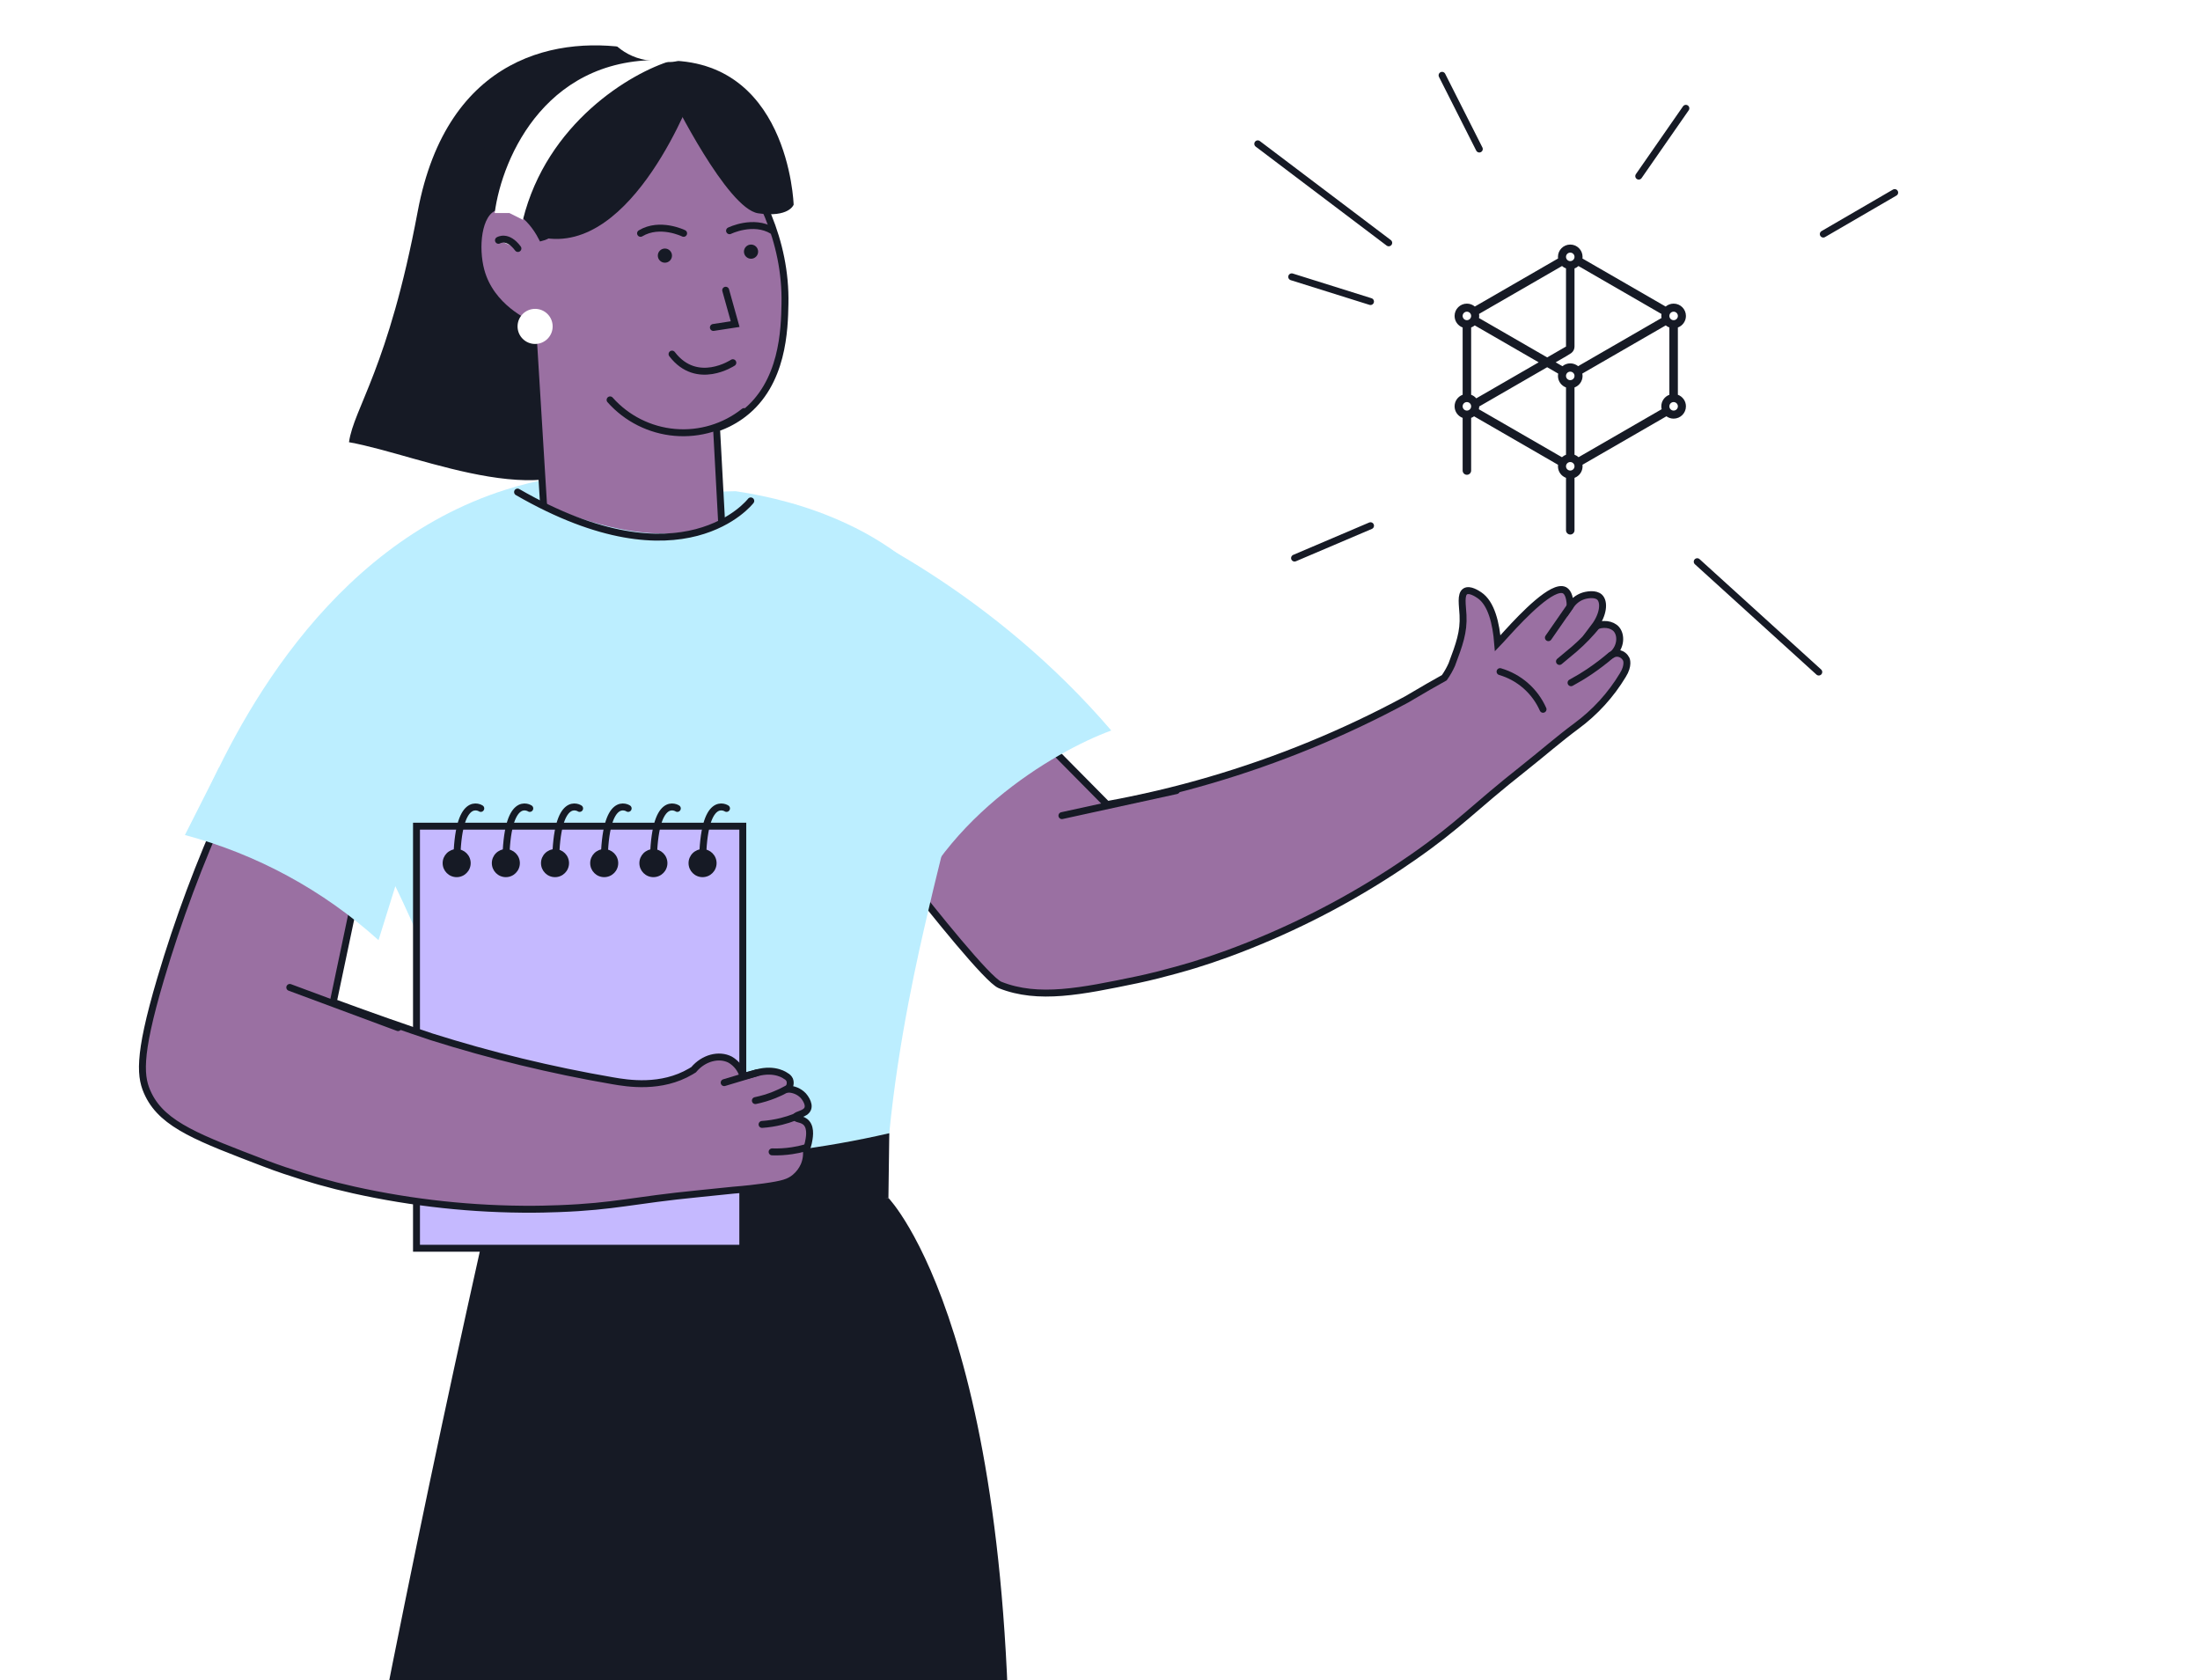 <?xml version="1.0" encoding="UTF-8"?> <svg xmlns="http://www.w3.org/2000/svg" width="635" height="485" viewBox="0 0 635 485" fill="none"><g clip-path="url(#clip0_1360_8598)"><g filter="url(#filter0_f_1360_8598)"><circle cx="123.618" cy="123.618" r="123.618" transform="matrix(-1 0 0 1 581.102 0)" fill="white" fill-opacity="0.3"></circle></g><path d="M546.875 55.583L526.269 67.559" stroke="#161A25" stroke-width="2" stroke-linecap="round"></path><path d="M486.602 31.26L473.001 50.831" stroke="#161A25" stroke-width="2" stroke-linecap="round"></path><path d="M416.234 21.739L426.983 43.011" stroke="#161A25" stroke-width="2" stroke-linecap="round"></path><path d="M372.836 79.901L395.577 87.033" stroke="#161A25" stroke-width="2" stroke-linecap="round"></path><path d="M373.656 161.074L395.583 151.733" stroke="#161A25" stroke-width="2" stroke-linecap="round"></path><path d="M339.859 162.823L353.43 157.867" stroke="white" stroke-width="2" stroke-linecap="round"></path><path d="M574.316 66.7L587.887 61.745" stroke="white" stroke-width="2" stroke-linecap="round"></path><path d="M363.035 41.513L400.836 70.085" stroke="#161A25" stroke-width="2" stroke-linecap="round"></path><path d="M524.965 193.965L489.88 162.116" stroke="#161A25" stroke-width="2" stroke-linecap="round"></path><path d="M468.39 194.877C464.945 200.592 460.407 205.572 455.034 209.53C449.937 213.304 445.164 217.483 440.194 221.42C424.511 233.792 421.592 237.838 407.853 247.409C404.98 249.411 402.741 250.876 401.729 251.534C386.868 261.185 370.972 269.14 354.338 275.249C350.782 276.544 347.68 277.575 344.745 278.472C344.745 278.472 336.226 281.092 328.245 282.773C312.094 286.122 299.721 288.69 288.663 284.288C285.114 282.879 269.138 262.873 262.003 253.782C259.885 251.081 258.553 249.348 258.553 249.348L261.475 240.081L299.929 212.36L307.982 220.515L319.552 232.213C329.537 230.401 339.419 228.065 349.157 225.212C368.884 219.451 387.948 211.624 406.031 201.86C410.634 199.112 414.443 196.966 416.884 195.602C417.715 194.418 418.433 193.158 419.028 191.839C421.22 185.991 422.528 182.438 422.276 177.51C422.152 174.743 421.5 171.551 422.953 170.672C424.206 169.931 426.326 171.336 426.975 171.765C430.496 174.106 431.831 180.002 432.287 185.681C432.574 185.386 432.877 185.059 433.212 184.676C433.71 184.127 434.352 183.41 435.086 182.619C439.693 177.566 448.181 168.738 451.549 170.346C452.236 170.725 453.126 171.689 453.232 174.92C453.479 174.562 453.751 174.224 454.048 173.906C455.027 172.845 456.312 172.114 457.725 171.812C458.29 171.701 460.484 171.272 461.681 172.333C463.161 173.704 462.853 177.366 460.146 180.953C462.602 179.71 465.282 180.156 466.549 181.596C468.05 183.339 467.855 186.703 465.509 188.83C466.072 188.556 466.71 188.476 467.323 188.604C467.771 188.712 468.19 188.917 468.549 189.206C468.908 189.495 469.199 189.859 469.401 190.274C469.401 190.274 470.225 191.974 468.39 194.877Z" fill="#9A70A2" stroke="#161A25" stroke-width="2" stroke-miterlimit="10" stroke-linecap="round"></path><path d="M306.508 235.407L339.562 228.185" stroke="#161A25" stroke-width="2" stroke-miterlimit="10" stroke-linecap="round"></path><path d="M453.234 174.94L446.92 184.047" stroke="#161A25" stroke-width="2" stroke-miterlimit="10" stroke-linecap="round"></path><path d="M461.102 180.398C459.081 182.903 456.842 185.223 454.409 187.33C453.247 188.318 450.12 190.91 450.12 190.91" fill="white"></path><path d="M461.102 180.398C459.081 182.903 456.842 185.223 454.409 187.33C453.247 188.318 450.12 190.91 450.12 190.91" stroke="#161A25" stroke-width="2" stroke-miterlimit="10" stroke-linecap="round"></path><path d="M465.023 189.089C463.064 190.762 461.014 192.325 458.881 193.771C456.985 195.044 455.169 196.134 453.457 197.055" fill="white"></path><path d="M465.023 189.089C463.064 190.762 461.014 192.325 458.881 193.771C456.985 195.044 455.169 196.134 453.457 197.055" stroke="#161A25" stroke-width="2" stroke-miterlimit="10" stroke-linecap="round"></path><path d="M445.377 204.716C444.225 202.11 442.517 199.788 440.374 197.91C438.232 196.032 435.705 194.645 432.971 193.844" stroke="#161A25" stroke-width="2" stroke-miterlimit="10" stroke-linecap="round"></path><path d="M120.563 61.047C129.063 15.714 161.647 9.855 184.313 14.341C186.674 42.438 191.255 104.963 176.521 127.63C161.788 150.297 121.98 131.408 100.73 127.63C102.147 117.713 112.063 106.38 120.563 61.047Z" fill="#161A25"></path><path d="M79.197 199.026C112.506 242.728 134.546 293.957 143.373 348.192L255.922 383.764C254.599 364.879 254.851 345.917 256.675 327.074C259.316 300.043 265.104 274.89 267.914 262.943C271.983 245.286 274.466 238.071 276.905 221.92C278.779 209.291 279.812 196.551 279.996 183.785C271.387 167.691 258.068 157.508 244.413 151.158C238.907 148.594 233.192 146.507 227.329 144.92C222.403 143.572 217.4 142.521 212.347 141.773C207.852 141.841 203.098 142.02 198.017 142.234C196.129 142.313 194.365 142.391 192.758 142.493C189.892 142.661 187.486 142.83 185.744 142.976C167.571 151.967 146.789 145.595 146.789 145.595C142.571 148.899 138.3 152.203 133.977 155.507C129.773 158.722 125.514 161.929 121.198 165.128C104.496 177.491 99.326 178.615 89.627 187.708C85.86 191.202 82.372 194.986 79.197 199.026Z" fill="#BCEEFF"></path><path d="M256.43 345.755C256.43 345.755 295.655 385.846 291.036 541.767C286.417 697.688 256.43 842.471 256.43 842.471H224.129L206.638 489.622L99.52 842.471H53.35C62.783 770.84 74.022 696.965 87.067 620.846C103.712 524.661 122.268 432.646 142.139 345.014L256.43 345.755Z" fill="#161A25"></path><path d="M56.857 235.565C63.983 240.6 71.191 245.823 78.481 251.232C84.865 255.975 91.081 260.699 97.127 265.405L172.43 218.931V171.119L159.381 138.009C154.849 138.825 150.374 139.932 145.984 141.324C93.901 157.801 67.467 210.119 56.857 235.565Z" fill="#BCEEFF"></path><path d="M226.568 87.724C226.422 95.029 226.096 110.652 214.554 119.486C212.218 121.27 209.606 122.66 206.821 123.599L209.215 167.949C208.518 168.848 197.807 182.178 180.791 180.526C167.079 179.188 159.437 169.118 158.223 167.466C156.724 142.972 155.226 118.485 153.727 94.006C151.951 93.253 141.667 88.679 138.813 78.092C137.048 71.517 137.869 61.536 142.904 59.761C147.399 58.165 153.019 62.008 156.391 68.527C167.99 65.56 187.175 19.85 187.175 19.85C194.154 25.099 227.355 51.084 226.568 87.724Z" fill="#9A70A2" stroke="#161A25" stroke-width="2" stroke-miterlimit="10" stroke-linecap="round"></path><path d="M143.873 69.359C143.873 69.359 146.491 67.695 149.492 71.719L143.873 69.359Z" fill="white"></path><path d="M143.873 69.359C143.873 69.359 146.491 67.695 149.492 71.719" stroke="#161A25" stroke-width="2" stroke-miterlimit="10" stroke-linecap="round"></path><path d="M176.092 115.417C180.887 120.814 187.566 124.17 194.758 124.797C201.95 125.424 209.109 123.274 214.766 118.789" stroke="#161A25" stroke-width="2" stroke-miterlimit="10" stroke-linecap="round"></path><path d="M191.915 75.823C190.785 75.823 189.869 74.906 189.869 73.777C189.869 72.647 190.785 71.731 191.915 71.731C193.045 71.731 193.961 72.647 193.961 73.777C193.961 74.906 193.045 75.823 191.915 75.823Z" fill="#161A25"></path><path d="M216.778 74.677C215.648 74.677 214.732 73.761 214.732 72.631C214.732 71.501 215.648 70.585 216.778 70.585C217.908 70.585 218.824 71.501 218.824 72.631C218.824 73.761 217.908 74.677 216.778 74.677Z" fill="#161A25"></path><path d="M135.102 185.954L171.36 193.575L222.453 186.28L216.699 144.572C216.699 144.572 212.653 150.337 202.088 152.855C200.038 153.345 197.952 153.672 195.85 153.833C186.274 154.642 172.9 152.776 154.726 144.561C152.984 143.785 151.185 142.931 149.353 142.02L148.881 141.773C144.266 156.497 139.673 171.224 135.102 185.954Z" fill="#BCEEFF"></path><path d="M197.316 67.346C197.316 67.346 190.483 63.975 184.886 67.346" stroke="#161A25" stroke-width="2" stroke-miterlimit="10" stroke-linecap="round"></path><path d="M210.573 66.593C210.573 66.593 217.406 63.221 222.992 66.593" stroke="#161A25" stroke-width="2" stroke-miterlimit="10" stroke-linecap="round"></path><path d="M211.52 104.686C211.52 104.686 201.157 111.609 193.975 102.202" stroke="#161A25" stroke-width="2" stroke-miterlimit="10" stroke-linecap="round"></path><path d="M209.46 83.767L212.191 93.546L205.909 94.512" stroke="#161A25" stroke-width="2" stroke-miterlimit="10" stroke-linecap="round"></path><path d="M200.23 26.258C200.23 26.258 182.821 74.002 156.398 68.529L137.437 45.904C137.437 45.904 176.122 -10.033 200.23 26.258Z" fill="#161A25"></path><path d="M193.974 28C193.974 28 209.889 60.256 218.835 61.56C227.782 62.864 229.074 59.076 229.074 59.076C229.074 59.076 227.737 15.322 189.872 17.559L193.974 28Z" fill="#161A25"></path><path d="M150.932 63.438C157.839 35.548 181.951 21.027 193.875 17.485C158.175 14.935 144.912 45.199 142.787 61.49H147.037L150.932 63.438Z" fill="white"></path><path d="M216.699 144.572C216.699 144.572 197.424 169.737 149.388 142.021" stroke="#161A25" stroke-width="2" stroke-miterlimit="10" stroke-linecap="round"></path><path d="M256.68 327.075L256.432 345.754C218.743 353.903 179.722 353.649 142.141 345.012L139.95 329.176C178.575 336.637 218.336 335.922 256.668 327.075H256.68Z" fill="#161A25"></path><path d="M120.214 238.452H214.398V360.273H120.214V238.452Z" fill="#C5B9FF" stroke="#161A25" stroke-width="2" stroke-miterlimit="10" stroke-linecap="round"></path><path d="M202.786 253.165C200.551 253.165 198.74 251.353 198.74 249.119C198.74 246.884 200.551 245.073 202.786 245.073C205.021 245.073 206.832 246.884 206.832 249.119C206.832 251.353 205.021 253.165 202.786 253.165Z" fill="#161A25"></path><path d="M188.595 253.165C186.36 253.165 184.548 251.353 184.548 249.119C184.548 246.884 186.36 245.073 188.595 245.073C190.829 245.073 192.641 246.884 192.641 249.119C192.641 251.353 190.829 253.165 188.595 253.165Z" fill="#161A25"></path><path d="M174.395 253.165C172.161 253.165 170.349 251.353 170.349 249.119C170.349 246.884 172.161 245.073 174.395 245.073C176.63 245.073 178.441 246.884 178.441 249.119C178.441 251.353 176.63 253.165 174.395 253.165Z" fill="#161A25"></path><path d="M160.196 253.165C157.961 253.165 156.15 251.353 156.15 249.119C156.15 246.884 157.961 245.073 160.196 245.073C162.431 245.073 164.242 246.884 164.242 249.119C164.242 251.353 162.431 253.165 160.196 253.165Z" fill="#161A25"></path><path d="M146.005 253.165C143.77 253.165 141.959 251.353 141.959 249.119C141.959 246.884 143.77 245.073 146.005 245.073C148.239 245.073 150.051 246.884 150.051 249.119C150.051 251.353 148.239 253.165 146.005 253.165Z" fill="#161A25"></path><path d="M131.809 253.165C129.575 253.165 127.763 251.353 127.763 249.119C127.763 246.884 129.575 245.073 131.809 245.073C134.044 245.073 135.855 246.884 135.855 249.119C135.855 251.353 134.044 253.165 131.809 253.165Z" fill="#161A25"></path><path d="M209.699 233.329C209.699 233.329 202.956 228.833 202.787 249.064" stroke="#161A25" stroke-width="2" stroke-miterlimit="10" stroke-linecap="round"></path><path d="M195.5 233.329C195.5 233.329 188.756 228.833 188.588 249.064" stroke="#161A25" stroke-width="2" stroke-miterlimit="10" stroke-linecap="round"></path><path d="M181.309 233.329C181.309 233.329 174.565 228.833 174.396 249.064" stroke="#161A25" stroke-width="2" stroke-miterlimit="10" stroke-linecap="round"></path><path d="M167.301 233.329C167.301 233.329 160.557 228.833 160.377 249.064" stroke="#161A25" stroke-width="2" stroke-miterlimit="10" stroke-linecap="round"></path><path d="M152.914 233.329C152.914 233.329 146.171 228.833 146.002 249.064" stroke="#161A25" stroke-width="2" stroke-miterlimit="10" stroke-linecap="round"></path><path d="M138.77 233.329C138.77 233.329 132.026 228.833 131.846 249.064" stroke="#161A25" stroke-width="2" stroke-miterlimit="10" stroke-linecap="round"></path><path d="M229.467 339.83C227.748 341.269 225.893 341.808 220.588 342.55C218.183 342.876 215.171 343.236 211.597 343.517C208.967 343.798 205.741 344.135 201.909 344.506C182.33 346.417 177.756 348.226 161.268 348.844C157.829 348.979 155.188 349.002 153.996 349.013C136.542 349.099 119.133 347.233 102.094 343.449C98.463 342.64 95.35 341.842 92.428 341.022C92.428 341.022 83.965 338.661 76.491 335.795C57.744 328.602 47.19 324.792 42.863 315.981C40.503 311.17 39.57 305.506 46.336 282.623C51.393 265.53 57.634 248.811 65.016 232.586L103.802 253.098L96.182 289.254C107.691 293.502 117.413 296.874 124.516 299.234C141.633 304.642 159.098 308.882 176.789 311.923C181.229 312.699 190.861 314.261 199.391 309.237L200.201 308.743C203.112 305.27 207.562 304.191 210.743 305.832C212.586 306.894 213.932 308.644 214.486 310.698C214.879 310.608 215.295 310.496 215.778 310.361L218.453 309.642C223.848 308.17 226.804 310.541 226.804 310.541C227.295 310.777 227.691 311.174 227.928 311.665C228.096 312.12 228.13 312.614 228.027 313.088C227.923 313.562 227.686 313.996 227.343 314.34C228.181 314.329 229.012 314.489 229.786 314.812C230.559 315.135 231.258 315.613 231.839 316.217C231.985 316.374 233.806 318.465 233.12 320.049C232.435 321.634 229.658 321.657 229.681 322.398C229.703 323.14 231.659 322.781 232.828 324.174C234.21 325.826 233.57 328.67 233.322 329.872C233.181 330.511 232.981 331.136 232.727 331.738C232.922 333.345 232.686 334.974 232.041 336.459C231.45 337.763 230.57 338.916 229.467 339.83Z" fill="#9A70A2" stroke="#161A25" stroke-width="2" stroke-miterlimit="10" stroke-linecap="round"></path><path d="M227.176 314.261C225.999 314.923 224.778 315.505 223.523 316.003C221.743 316.715 219.904 317.268 218.027 317.656" stroke="#161A25" stroke-width="2" stroke-miterlimit="10" stroke-linecap="round"></path><path d="M229.434 322.422C228.175 322.908 226.887 323.318 225.579 323.647C223.735 324.107 221.855 324.404 219.959 324.535" stroke="#161A25" stroke-width="2" stroke-miterlimit="10" stroke-linecap="round"></path><path d="M232.547 331.266C231.249 331.64 229.927 331.925 228.591 332.12C226.694 332.408 224.776 332.521 222.859 332.457" stroke="#161A25" stroke-width="2" stroke-miterlimit="10" stroke-linecap="round"></path><path d="M218.453 309.642L209.023 312.474" stroke="#161A25" stroke-width="2" stroke-miterlimit="10" stroke-linecap="round"></path><path d="M83.642 284.993L114.887 296.592" stroke="#161A25" stroke-width="2" stroke-miterlimit="10" stroke-linecap="round"></path><path d="M109.253 271.351C93.296 256.947 74.142 246.546 53.372 241.005C56.646 234.531 59.921 228.057 63.195 221.583L117.02 246.467L109.253 271.351Z" fill="#BCEEFF"></path><circle cx="5.065" cy="5.065" r="5.065" transform="matrix(-1 0 0 1 159.516 89.144)" fill="white"></circle><path d="M190.894 17.692C194.655 18.431 201.549 17.681 199.034 8.764C196.856 9.113 192.179 11.388 190.894 17.692Z" fill="white"></path><path d="M193.335 17.304C192.29 11.333 187.266 1.585 175.535 10.363C177.288 13.379 183.302 18.989 193.335 17.304Z" fill="white"></path><path d="M259.276 271.539C269.237 237.298 304.412 216.805 320.754 210.839C287.135 171.617 245.528 150.917 228.926 145.47L259.276 271.539Z" fill="#BCEEFF"></path><path fill-rule="evenodd" clip-rule="evenodd" d="M456.786 74.137C456.786 72.175 455.196 70.585 453.234 70.585C451.273 70.585 449.683 72.175 449.683 74.137C449.683 74.295 449.693 74.451 449.713 74.604L425.692 88.472C425.073 87.949 424.273 87.634 423.399 87.634C421.438 87.634 419.848 89.224 419.848 91.185C419.848 92.716 420.815 94.02 422.172 94.519V113.941C420.815 114.44 419.848 115.744 419.848 117.275C419.848 118.805 420.815 120.109 422.172 120.609V135.809C422.172 136.486 422.722 137.036 423.399 137.036C424.077 137.036 424.626 136.486 424.626 135.809V120.609C424.931 120.497 425.216 120.344 425.474 120.158L449.709 134.149C449.691 134.291 449.683 134.435 449.683 134.582C449.683 136.112 450.65 137.416 452.007 137.916V153.051C452.007 153.728 452.557 154.278 453.234 154.278C453.912 154.278 454.461 153.728 454.461 153.051V137.916C455.818 137.416 456.786 136.112 456.786 134.582C456.786 134.432 456.777 134.284 456.759 134.138L480.985 120.151C481.571 120.576 482.291 120.827 483.069 120.827C485.031 120.827 486.621 119.236 486.621 117.275C486.621 115.744 485.653 114.44 484.296 113.941V94.519C485.653 94.02 486.621 92.716 486.621 91.185C486.621 89.224 485.031 87.634 483.069 87.634C482.192 87.634 481.389 87.952 480.769 88.479L456.754 74.614C456.775 74.458 456.786 74.299 456.786 74.137ZM454.461 108.492C454.461 109.17 453.912 109.719 453.234 109.719C452.557 109.719 452.007 109.17 452.007 108.492C452.007 107.815 452.557 107.265 453.234 107.265C453.912 107.265 454.461 107.815 454.461 108.492ZM454.461 74.137C454.461 74.814 453.912 75.364 453.234 75.364C452.557 75.364 452.007 74.814 452.007 74.137C452.007 73.459 452.557 72.91 453.234 72.91C453.912 72.91 454.461 73.459 454.461 74.137ZM454.461 134.582C454.461 135.259 453.912 135.809 453.234 135.809C452.557 135.809 452.007 135.259 452.007 134.582C452.007 133.904 452.557 133.355 453.234 133.355C453.912 133.355 454.461 133.904 454.461 134.582ZM424.626 91.185C424.626 91.863 424.077 92.412 423.399 92.412C422.722 92.412 422.172 91.863 422.172 91.185C422.172 90.508 422.722 89.958 423.399 89.958C424.077 89.958 424.626 90.508 424.626 91.185ZM424.626 117.275C424.626 117.952 424.077 118.502 423.399 118.502C422.722 118.502 422.172 117.952 422.172 117.275C422.172 116.597 422.722 116.048 423.399 116.048C424.077 116.048 424.626 116.597 424.626 117.275ZM484.296 91.185C484.296 91.863 483.747 92.412 483.069 92.412C482.392 92.412 481.842 91.863 481.842 91.185C481.842 90.508 482.392 89.958 483.069 89.958C483.747 89.958 484.296 90.508 484.296 91.185ZM484.296 117.275C484.296 117.952 483.747 118.502 483.069 118.502C482.392 118.502 481.842 117.952 481.842 117.275C481.842 116.597 482.392 116.048 483.069 116.048C483.747 116.048 484.296 116.597 484.296 117.275ZM426.904 90.606C426.935 90.794 426.951 90.988 426.951 91.185C426.951 91.394 426.933 91.6 426.898 91.799L446.57 103.156L452.007 100.017V77.471C451.579 77.313 451.19 77.076 450.858 76.776L426.904 90.606ZM425.665 93.921C425.358 94.175 425.008 94.379 424.626 94.519V113.941C425.204 114.153 425.712 114.512 426.104 114.972L444.116 104.573L425.665 93.921ZM456.721 107.813C456.764 108.032 456.786 108.26 456.786 108.492C456.786 110.023 455.818 111.327 454.461 111.826V131.247C454.897 131.408 455.292 131.651 455.628 131.958L479.616 118.108C479.552 117.841 479.517 117.562 479.517 117.275C479.517 115.744 480.485 114.44 481.842 113.941V94.519C481.457 94.378 481.104 94.171 480.795 93.913L456.721 107.813ZM449.683 108.492C449.683 108.263 449.704 108.04 449.745 107.823L446.57 105.99L426.951 117.317C426.948 117.593 426.913 117.861 426.85 118.119L450.833 131.965C451.17 131.655 451.569 131.409 452.007 131.247V111.826C450.65 111.327 449.683 110.023 449.683 108.492ZM449.024 104.573L452.007 102.851L453.363 102.008C453.43 101.966 453.495 101.921 453.557 101.873C454.107 101.448 454.461 100.781 454.461 100.033V77.471C454.886 77.315 455.272 77.08 455.603 76.783L479.563 90.617C479.533 90.802 479.517 90.992 479.517 91.185C479.517 91.391 479.535 91.592 479.568 91.788L455.494 105.687C454.88 105.18 454.093 104.876 453.235 104.876C452.372 104.876 451.582 105.183 450.967 105.694L449.024 104.573Z" fill="#161A25"></path></g><defs><filter id="filter0_f_1360_8598" x="216.443" y="-117.421" width="482.079" height="482.078" filterUnits="userSpaceOnUse" color-interpolation-filters="sRGB"><feFlood flood-opacity="0" result="BackgroundImageFix"></feFlood><feBlend mode="normal" in="SourceGraphic" in2="BackgroundImageFix" result="shape"></feBlend><feGaussianBlur stdDeviation="58.71" result="effect1_foregroundBlur_1360_8598"></feGaussianBlur></filter><clipPath id="clip0_1360_8598"><rect width="634" height="485" fill="white" transform="translate(0.5)"></rect></clipPath></defs></svg> 